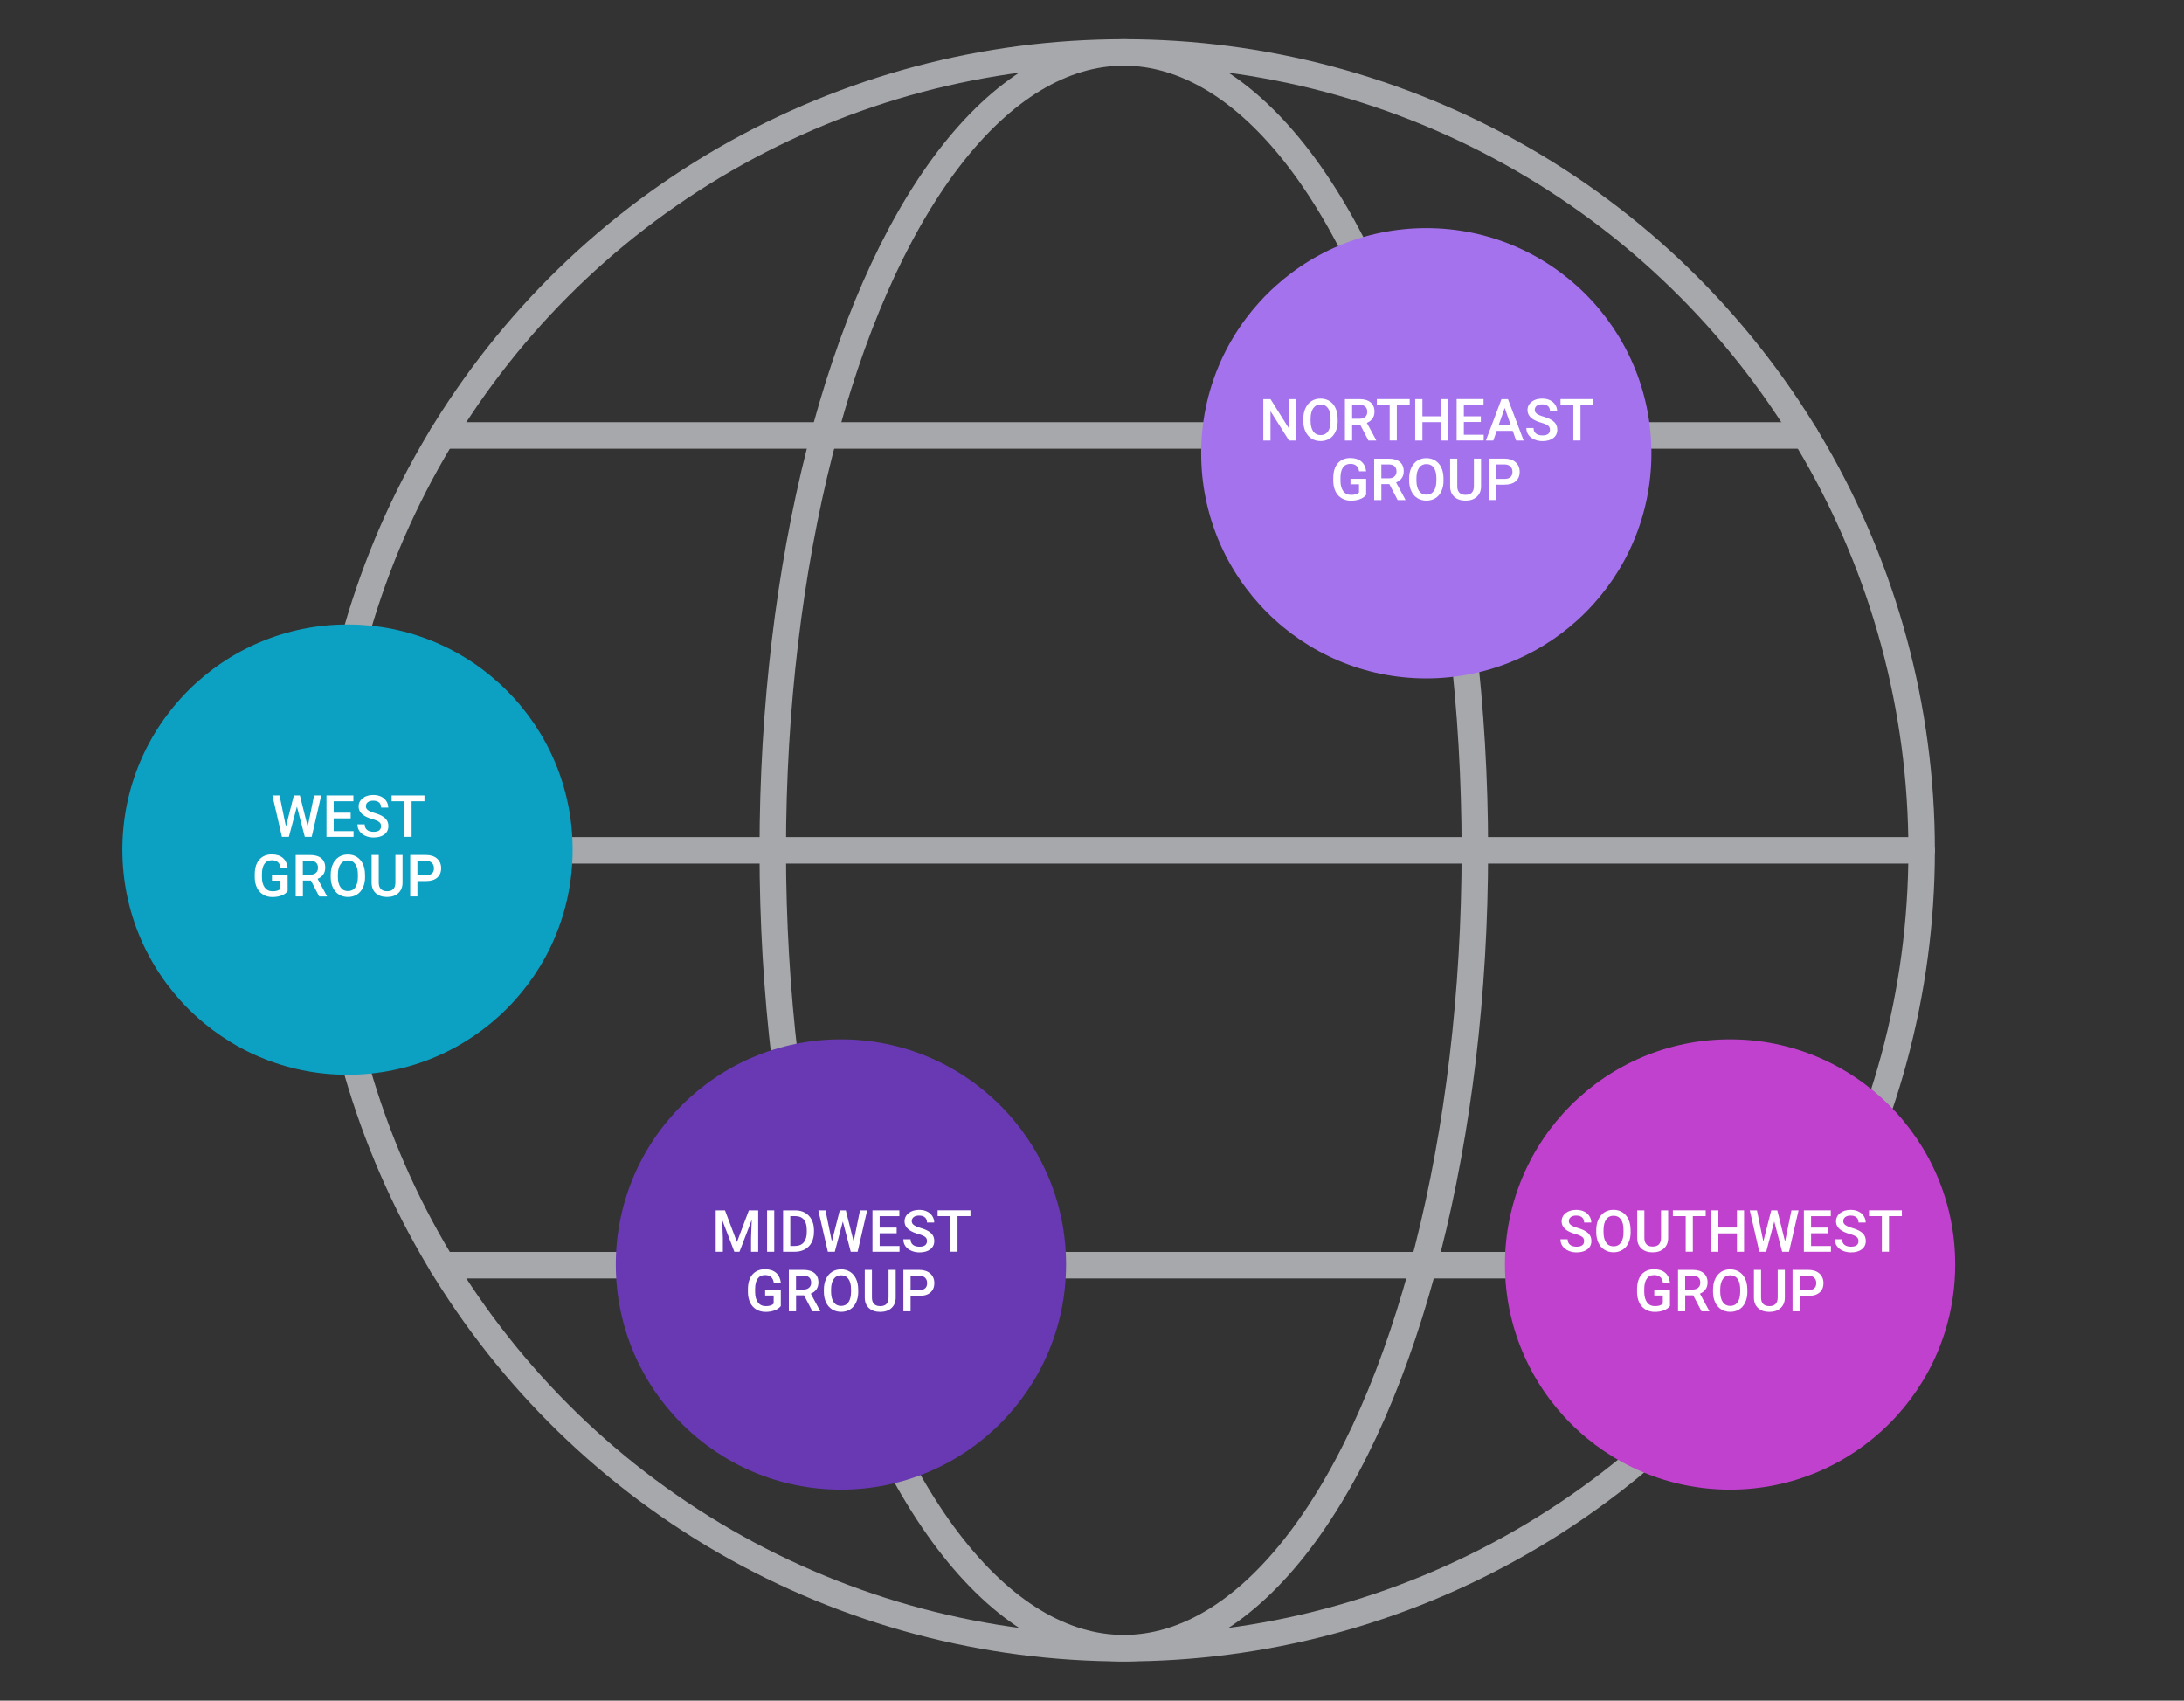 <?xml version="1.0" encoding="utf-8"?>
<!-- Generator: Adobe Illustrator 23.0.1, SVG Export Plug-In . SVG Version: 6.00 Build 0)  -->
<svg version="1.1" id="Layer_1" xmlns="http://www.w3.org/2000/svg" xmlns:xlink="http://www.w3.org/1999/xlink" x="0px" y="0px"
	 width="412.29px" height="321.03px" viewBox="0 0 412.29 321.03" style="enable-background:new 0 0 412.29 321.03;"
	 xml:space="preserve">
<rect x="0" y="0" width="412.29" height="321.03" fill="#333333" stroke="none"/>
<style type="text/css">
	.st0{fill:none;stroke:#A6A8AB;stroke-width:5;stroke-linecap:round;stroke-miterlimit:10;}
	.st1{fill:#6839B2;}
	.st2{fill:#FFFFFF;}
	.st3{fill:#0CA0C3;}
	.st4{fill:#A572ED;}
	.st5{fill:#C041CE;}
</style>
<g>
	<circle class="st0" cx="212.15" cy="160.51" r="150.61"/>
	<ellipse class="st0" cx="212.15" cy="160.51" rx="66.27" ry="150.61"/>
	<line class="st0" x1="61.55" y1="160.51" x2="362.76" y2="160.51"/>
	<line class="st0" x1="340.81" y1="82.2" x2="83.49" y2="82.2"/>
	<line class="st0" x1="83.49" y1="238.83" x2="340.81" y2="238.83"/>
</g>
<circle class="st1" cx="158.75" cy="238.69" r="42.5"/>
<g>
	<path class="st2" d="M136.86,228.47l2.26,5.99l2.25-5.99h1.76v7.82h-1.35v-2.58l0.13-3.45l-2.31,6.03h-0.97l-2.3-6.02l0.13,3.44
		v2.58h-1.35v-7.82H136.86z"/>
	<path class="st2" d="M146.16,236.29h-1.35v-7.82h1.35V236.29z"/>
	<path class="st2" d="M147.83,236.29v-7.82h2.31c0.69,0,1.3,0.15,1.84,0.46c0.54,0.31,0.95,0.75,1.24,1.31s0.44,1.21,0.44,1.94v0.39
		c0,0.74-0.15,1.39-0.44,1.96c-0.29,0.56-0.72,1-1.26,1.3c-0.55,0.3-1.17,0.46-1.88,0.46H147.83z M149.19,229.56v5.64h0.89
		c0.71,0,1.26-0.22,1.64-0.67c0.38-0.45,0.58-1.09,0.58-1.92v-0.44c0-0.85-0.18-1.5-0.55-1.94c-0.37-0.45-0.9-0.67-1.61-0.67H149.19
		z"/>
	<path class="st2" d="M161.15,234.36l1.2-5.89h1.35l-1.8,7.82h-1.3l-1.49-5.71l-1.52,5.71h-1.31l-1.8-7.82h1.35l1.21,5.88l1.49-5.88
		h1.14L161.15,234.36z"/>
	<path class="st2" d="M169.27,232.8h-3.21v2.41h3.75v1.08h-5.11v-7.82h5.08v1.1h-3.72v2.16h3.21V232.8z"/>
	<path class="st2" d="M175,234.28c0-0.34-0.12-0.61-0.36-0.79c-0.24-0.19-0.68-0.38-1.31-0.56s-1.13-0.4-1.5-0.63
		c-0.71-0.45-1.07-1.03-1.07-1.75c0-0.63,0.26-1.15,0.77-1.56c0.51-0.41,1.18-0.61,2-0.61c0.54,0,1.03,0.1,1.46,0.3
		s0.76,0.49,1,0.86c0.24,0.37,0.37,0.78,0.37,1.23H175c0-0.41-0.13-0.73-0.38-0.96c-0.26-0.23-0.62-0.35-1.1-0.35
		c-0.44,0-0.79,0.09-1.03,0.28c-0.25,0.19-0.37,0.46-0.37,0.79c0,0.29,0.13,0.53,0.4,0.72s0.7,0.38,1.31,0.56s1.1,0.39,1.47,0.62
		c0.37,0.23,0.64,0.5,0.81,0.79s0.26,0.65,0.26,1.05c0,0.65-0.25,1.17-0.75,1.56c-0.5,0.38-1.18,0.58-2.03,0.58
		c-0.57,0-1.09-0.1-1.56-0.31c-0.47-0.21-0.84-0.5-1.11-0.87c-0.26-0.37-0.39-0.8-0.39-1.29h1.36c0,0.44,0.15,0.79,0.44,1.03
		s0.71,0.37,1.26,0.37c0.47,0,0.83-0.1,1.07-0.29C174.88,234.84,175,234.59,175,234.28z"/>
	<path class="st2" d="M183.2,229.56h-2.44v6.72h-1.35v-6.72H177v-1.1h6.2V229.56z"/>
	<path class="st2" d="M147.42,246.51c-0.28,0.37-0.67,0.65-1.18,0.84c-0.5,0.19-1.07,0.29-1.71,0.29c-0.66,0-1.24-0.15-1.74-0.45
		c-0.5-0.3-0.89-0.72-1.17-1.28c-0.27-0.55-0.42-1.2-0.43-1.94v-0.61c0-1.18,0.28-2.11,0.85-2.77s1.36-1,2.37-1
		c0.87,0,1.56,0.22,2.07,0.65s0.82,1.05,0.92,1.86h-1.33c-0.15-0.94-0.7-1.41-1.64-1.41c-0.61,0-1.07,0.22-1.39,0.66
		c-0.32,0.44-0.48,1.08-0.49,1.93v0.6c0,0.84,0.18,1.5,0.53,1.97c0.36,0.47,0.85,0.7,1.49,0.7c0.69,0,1.19-0.16,1.48-0.47v-1.53
		h-1.61v-1.03h2.96V246.51z"/>
	<path class="st2" d="M151.79,244.52h-1.51v3.01h-1.36v-7.82h2.75c0.9,0,1.6,0.2,2.09,0.61s0.74,0.99,0.74,1.76
		c0,0.52-0.13,0.96-0.38,1.31c-0.25,0.35-0.6,0.62-1.06,0.81l1.76,3.26v0.07h-1.46L151.79,244.52z M150.27,243.42h1.4
		c0.46,0,0.82-0.12,1.07-0.35c0.26-0.23,0.39-0.55,0.39-0.95c0-0.42-0.12-0.74-0.36-0.97c-0.24-0.23-0.59-0.35-1.07-0.35h-1.43
		V243.42z"/>
	<path class="st2" d="M162.02,243.82c0,0.77-0.13,1.44-0.4,2.02s-0.64,1.02-1.14,1.33c-0.49,0.31-1.06,0.46-1.7,0.46
		c-0.63,0-1.2-0.16-1.69-0.46c-0.5-0.31-0.88-0.75-1.15-1.32c-0.27-0.57-0.41-1.23-0.41-1.98v-0.44c0-0.76,0.14-1.44,0.41-2.02
		c0.27-0.58,0.65-1.03,1.14-1.34c0.49-0.31,1.06-0.46,1.69-0.46s1.2,0.15,1.69,0.46c0.49,0.31,0.87,0.75,1.14,1.32
		c0.27,0.58,0.4,1.24,0.41,2.01V243.82z M160.66,243.41c0-0.87-0.16-1.53-0.49-1.99c-0.33-0.46-0.79-0.69-1.39-0.69
		c-0.59,0-1.05,0.23-1.38,0.69c-0.33,0.46-0.5,1.11-0.51,1.95v0.45c0,0.86,0.17,1.52,0.5,1.99c0.33,0.47,0.8,0.7,1.39,0.7
		c0.6,0,1.06-0.23,1.39-0.69c0.32-0.46,0.49-1.13,0.49-2.01V243.41z"/>
	<path class="st2" d="M169.09,239.71v5.23c0,0.83-0.27,1.49-0.8,1.97c-0.53,0.49-1.24,0.73-2.12,0.73c-0.9,0-1.61-0.24-2.13-0.72
		c-0.53-0.48-0.79-1.14-0.79-1.99v-5.22h1.35v5.23c0,0.52,0.13,0.92,0.4,1.2c0.27,0.28,0.66,0.41,1.17,0.41
		c1.05,0,1.57-0.55,1.57-1.65v-5.19H169.09z"/>
	<path class="st2" d="M171.9,244.63v2.9h-1.36v-7.82h2.99c0.87,0,1.57,0.23,2.08,0.68c0.51,0.46,0.77,1.06,0.77,1.81
		c0,0.77-0.25,1.36-0.75,1.79c-0.5,0.43-1.21,0.64-2.11,0.64H171.9z M171.9,243.53h1.63c0.48,0,0.85-0.11,1.11-0.34
		s0.38-0.56,0.38-0.99c0-0.42-0.13-0.76-0.39-1.01c-0.26-0.25-0.61-0.38-1.06-0.39h-1.67V243.53z"/>
</g>
<circle class="st3" cx="65.6" cy="160.38" r="42.5"/>
<g>
	<path class="st2" d="M58.09,156.04l1.2-5.89h1.35l-1.8,7.82h-1.3l-1.49-5.71l-1.52,5.71h-1.31l-1.8-7.82h1.35l1.21,5.88l1.49-5.88
		h1.14L58.09,156.04z"/>
	<path class="st2" d="M66.2,154.48h-3.21v2.41h3.75v1.08h-5.11v-7.82h5.08v1.1h-3.72v2.16h3.21V154.48z"/>
	<path class="st2" d="M71.94,155.96c0-0.34-0.12-0.61-0.36-0.79c-0.24-0.19-0.68-0.38-1.31-0.56s-1.13-0.4-1.5-0.63
		c-0.71-0.45-1.07-1.03-1.07-1.75c0-0.63,0.26-1.15,0.77-1.56c0.51-0.41,1.18-0.61,2-0.61c0.54,0,1.03,0.1,1.46,0.3
		s0.76,0.49,1,0.86c0.24,0.37,0.37,0.78,0.37,1.23h-1.35c0-0.41-0.13-0.73-0.38-0.96c-0.26-0.23-0.62-0.35-1.1-0.35
		c-0.44,0-0.79,0.09-1.03,0.28c-0.25,0.19-0.37,0.46-0.37,0.79c0,0.29,0.13,0.53,0.4,0.72s0.7,0.38,1.31,0.56s1.1,0.39,1.47,0.62
		c0.37,0.23,0.64,0.5,0.81,0.79s0.26,0.65,0.26,1.05c0,0.65-0.25,1.17-0.75,1.56c-0.5,0.38-1.18,0.58-2.03,0.58
		c-0.57,0-1.09-0.1-1.56-0.31c-0.47-0.21-0.84-0.5-1.11-0.87c-0.26-0.37-0.39-0.8-0.39-1.29h1.36c0,0.44,0.15,0.79,0.44,1.03
		s0.71,0.37,1.26,0.37c0.47,0,0.83-0.1,1.07-0.29C71.82,156.53,71.94,156.28,71.94,155.96z"/>
	<path class="st2" d="M80.14,151.25H77.7v6.72h-1.35v-6.72h-2.42v-1.1h6.2V151.25z"/>
	<path class="st2" d="M54.32,168.2c-0.28,0.37-0.67,0.65-1.18,0.84c-0.5,0.19-1.07,0.29-1.71,0.29c-0.66,0-1.24-0.15-1.74-0.45
		c-0.5-0.3-0.89-0.72-1.17-1.28c-0.27-0.55-0.42-1.2-0.43-1.94v-0.61c0-1.18,0.28-2.11,0.85-2.77s1.36-1,2.37-1
		c0.87,0,1.56,0.22,2.07,0.65s0.82,1.05,0.92,1.86h-1.33c-0.15-0.94-0.7-1.41-1.64-1.41c-0.61,0-1.07,0.22-1.39,0.66
		c-0.32,0.44-0.48,1.08-0.49,1.93v0.6c0,0.84,0.18,1.5,0.53,1.97c0.36,0.47,0.85,0.7,1.49,0.7c0.69,0,1.19-0.16,1.48-0.47v-1.53
		h-1.61v-1.03h2.96V168.2z"/>
	<path class="st2" d="M58.69,166.21h-1.51v3.01h-1.36v-7.82h2.75c0.9,0,1.6,0.2,2.09,0.61s0.74,0.99,0.74,1.76
		c0,0.52-0.13,0.96-0.38,1.31c-0.25,0.35-0.6,0.62-1.06,0.81l1.76,3.26v0.07h-1.46L58.69,166.21z M57.17,165.11h1.4
		c0.46,0,0.82-0.12,1.07-0.35c0.26-0.23,0.39-0.55,0.39-0.95c0-0.42-0.12-0.74-0.36-0.97c-0.24-0.23-0.59-0.35-1.07-0.35h-1.43
		V165.11z"/>
	<path class="st2" d="M68.92,165.51c0,0.77-0.13,1.44-0.4,2.02s-0.64,1.02-1.14,1.33c-0.49,0.31-1.06,0.46-1.7,0.46
		c-0.63,0-1.2-0.16-1.69-0.46c-0.5-0.31-0.88-0.75-1.15-1.32c-0.27-0.57-0.41-1.23-0.41-1.98v-0.44c0-0.76,0.14-1.44,0.41-2.02
		c0.27-0.58,0.65-1.03,1.14-1.34c0.49-0.31,1.06-0.46,1.69-0.46s1.2,0.15,1.69,0.46c0.49,0.31,0.87,0.75,1.14,1.32
		c0.27,0.58,0.4,1.24,0.41,2.01V165.51z M67.56,165.1c0-0.87-0.16-1.53-0.49-1.99c-0.33-0.46-0.79-0.69-1.39-0.69
		c-0.59,0-1.05,0.23-1.38,0.69c-0.33,0.46-0.5,1.11-0.51,1.95v0.45c0,0.86,0.17,1.52,0.5,1.99c0.33,0.47,0.8,0.7,1.39,0.7
		c0.6,0,1.06-0.23,1.39-0.69c0.32-0.46,0.49-1.13,0.49-2.01V165.1z"/>
	<path class="st2" d="M75.99,161.39v5.23c0,0.83-0.27,1.49-0.8,1.97c-0.53,0.49-1.24,0.73-2.12,0.73c-0.9,0-1.61-0.24-2.13-0.72
		c-0.53-0.48-0.79-1.14-0.79-1.99v-5.22h1.35v5.23c0,0.52,0.13,0.92,0.4,1.2c0.27,0.28,0.66,0.41,1.17,0.41
		c1.05,0,1.57-0.55,1.57-1.65v-5.19H75.99z"/>
	<path class="st2" d="M78.8,166.31v2.9h-1.36v-7.82h2.99c0.87,0,1.57,0.23,2.08,0.68c0.51,0.46,0.77,1.06,0.77,1.81
		c0,0.77-0.25,1.36-0.75,1.79c-0.5,0.43-1.21,0.64-2.11,0.64H78.8z M78.8,165.22h1.63c0.48,0,0.85-0.11,1.11-0.34
		s0.38-0.56,0.38-0.99c0-0.42-0.13-0.76-0.39-1.01c-0.26-0.25-0.61-0.38-1.06-0.39H78.8V165.22z"/>
</g>
<circle class="st4" cx="269.25" cy="85.56" r="42.5"/>
<g>
	<path class="st2" d="M244.69,83.16h-1.36l-3.49-5.55v5.55h-1.36v-7.82h1.36l3.5,5.57v-5.57h1.35V83.16z"/>
	<path class="st2" d="M252.53,79.45c0,0.77-0.13,1.44-0.4,2.02s-0.64,1.02-1.14,1.33s-1.06,0.46-1.7,0.46
		c-0.63,0-1.2-0.16-1.69-0.46s-0.88-0.75-1.15-1.32c-0.27-0.57-0.41-1.23-0.41-1.98v-0.44c0-0.76,0.13-1.44,0.41-2.02
		s0.65-1.03,1.14-1.34s1.06-0.46,1.69-0.46s1.2,0.15,1.69,0.46c0.49,0.31,0.87,0.75,1.14,1.32c0.27,0.58,0.4,1.24,0.41,2.01V79.45z
		 M251.18,79.04c0-0.87-0.16-1.53-0.49-1.99c-0.33-0.46-0.79-0.69-1.39-0.69c-0.59,0-1.05,0.23-1.38,0.69s-0.5,1.11-0.51,1.95v0.45
		c0,0.86,0.17,1.52,0.5,1.99c0.33,0.47,0.8,0.7,1.39,0.7c0.6,0,1.06-0.23,1.39-0.69s0.49-1.13,0.49-2.01V79.04z"/>
	<path class="st2" d="M256.76,80.15h-1.51v3.01h-1.36v-7.82h2.75c0.9,0,1.6,0.2,2.09,0.61c0.49,0.41,0.74,0.99,0.74,1.76
		c0,0.52-0.13,0.96-0.38,1.31c-0.25,0.35-0.6,0.62-1.06,0.81l1.76,3.26v0.07h-1.46L256.76,80.15z M255.25,79.05h1.4
		c0.46,0,0.82-0.12,1.07-0.35c0.26-0.23,0.39-0.55,0.39-0.95c0-0.42-0.12-0.74-0.36-0.97s-0.59-0.35-1.07-0.35h-1.43V79.05z"/>
	<path class="st2" d="M266.13,76.43h-2.44v6.72h-1.35v-6.72h-2.42v-1.1h6.2V76.43z"/>
	<path class="st2" d="M273.37,83.16h-1.35v-3.47h-3.5v3.47h-1.36v-7.82h1.36v3.25h3.5v-3.25h1.35V83.16z"/>
	<path class="st2" d="M279.55,79.66h-3.21v2.41h3.75v1.08h-5.11v-7.82h5.08v1.1h-3.72v2.16h3.21V79.66z"/>
	<path class="st2" d="M285.57,81.34h-3.03l-0.63,1.82h-1.41l2.95-7.82h1.22l2.96,7.82h-1.42L285.57,81.34z M282.92,80.24h2.27
		L284.06,77L282.92,80.24z"/>
	<path class="st2" d="M292.6,81.14c0-0.34-0.12-0.61-0.36-0.79c-0.24-0.19-0.68-0.38-1.31-0.56s-1.13-0.4-1.5-0.63
		c-0.71-0.45-1.07-1.03-1.07-1.75c0-0.63,0.26-1.15,0.77-1.56s1.18-0.61,2-0.61c0.54,0,1.03,0.1,1.46,0.3s0.76,0.49,1,0.86
		c0.24,0.37,0.37,0.78,0.37,1.23h-1.35c0-0.41-0.13-0.73-0.38-0.96c-0.26-0.23-0.62-0.35-1.1-0.35c-0.44,0-0.79,0.09-1.03,0.28
		c-0.25,0.19-0.37,0.46-0.37,0.79c0,0.29,0.13,0.53,0.4,0.72s0.7,0.38,1.31,0.56s1.1,0.39,1.47,0.62c0.37,0.23,0.64,0.5,0.81,0.79
		s0.26,0.65,0.26,1.05c0,0.65-0.25,1.17-0.75,1.56c-0.5,0.38-1.18,0.58-2.03,0.58c-0.57,0-1.09-0.1-1.56-0.31
		c-0.47-0.21-0.84-0.5-1.11-0.87c-0.26-0.37-0.39-0.8-0.39-1.29h1.36c0,0.44,0.15,0.79,0.44,1.03c0.29,0.24,0.71,0.37,1.26,0.37
		c0.47,0,0.83-0.1,1.07-0.29S292.6,81.46,292.6,81.14z"/>
	<path class="st2" d="M300.8,76.43h-2.44v6.72h-1.35v-6.72h-2.42v-1.1h6.2V76.43z"/>
	<path class="st2" d="M257.92,93.38c-0.28,0.37-0.67,0.65-1.18,0.84c-0.5,0.19-1.07,0.29-1.71,0.29c-0.65,0-1.23-0.15-1.74-0.45
		c-0.5-0.3-0.89-0.72-1.17-1.28c-0.27-0.55-0.42-1.2-0.43-1.94v-0.61c0-1.18,0.28-2.11,0.85-2.77s1.36-1,2.37-1
		c0.87,0,1.56,0.22,2.07,0.65c0.51,0.43,0.82,1.05,0.92,1.86h-1.33c-0.15-0.94-0.7-1.41-1.64-1.41c-0.61,0-1.07,0.22-1.39,0.66
		c-0.32,0.44-0.48,1.08-0.49,1.93v0.6c0,0.84,0.18,1.5,0.53,1.97s0.85,0.7,1.49,0.7c0.69,0,1.19-0.16,1.48-0.47v-1.53h-1.61v-1.03
		h2.96V93.38z"/>
	<path class="st2" d="M262.28,91.39h-1.51v3.01h-1.36v-7.82h2.75c0.9,0,1.6,0.2,2.09,0.61c0.49,0.41,0.74,0.99,0.74,1.76
		c0,0.52-0.13,0.96-0.38,1.31c-0.25,0.35-0.6,0.62-1.06,0.81l1.76,3.26v0.07h-1.46L262.28,91.39z M260.77,90.29h1.4
		c0.46,0,0.82-0.12,1.07-0.35c0.26-0.23,0.39-0.55,0.39-0.95c0-0.42-0.12-0.74-0.36-0.97s-0.59-0.35-1.07-0.35h-1.43V90.29z"/>
	<path class="st2" d="M272.51,90.69c0,0.77-0.13,1.44-0.4,2.02s-0.64,1.02-1.14,1.33s-1.06,0.46-1.7,0.46
		c-0.63,0-1.2-0.16-1.69-0.46s-0.88-0.75-1.15-1.32c-0.27-0.57-0.41-1.23-0.41-1.98v-0.44c0-0.76,0.13-1.44,0.41-2.02
		s0.65-1.03,1.14-1.34s1.06-0.46,1.69-0.46s1.2,0.15,1.69,0.46c0.49,0.31,0.87,0.75,1.14,1.32c0.27,0.58,0.4,1.24,0.41,2.01V90.69z
		 M271.16,90.28c0-0.87-0.16-1.53-0.49-1.99c-0.33-0.46-0.79-0.69-1.39-0.69c-0.59,0-1.05,0.23-1.38,0.69s-0.5,1.11-0.51,1.95v0.45
		c0,0.86,0.17,1.52,0.5,1.99c0.33,0.47,0.8,0.7,1.39,0.7c0.6,0,1.06-0.23,1.39-0.69s0.49-1.13,0.49-2.01V90.28z"/>
	<path class="st2" d="M279.59,86.57v5.23c0,0.83-0.27,1.49-0.8,1.97c-0.53,0.49-1.24,0.73-2.12,0.73c-0.9,0-1.61-0.24-2.13-0.72
		c-0.53-0.48-0.79-1.14-0.79-1.99v-5.22h1.35v5.23c0,0.52,0.13,0.92,0.4,1.2c0.27,0.28,0.66,0.41,1.17,0.41
		c1.04,0,1.57-0.55,1.57-1.65v-5.19H279.59z"/>
	<path class="st2" d="M282.4,91.49v2.9h-1.36v-7.82h2.99c0.87,0,1.57,0.23,2.08,0.68s0.77,1.06,0.77,1.81
		c0,0.77-0.25,1.36-0.75,1.79s-1.21,0.64-2.11,0.64H282.4z M282.4,90.4h1.63c0.48,0,0.85-0.11,1.11-0.34
		c0.25-0.23,0.38-0.56,0.38-0.99c0-0.42-0.13-0.76-0.39-1.01c-0.26-0.25-0.61-0.38-1.06-0.39h-1.67V90.4z"/>
</g>
<circle class="st5" cx="326.6" cy="238.69" r="42.5"/>
<g>
	<path class="st2" d="M299.04,234.28c0-0.34-0.12-0.61-0.36-0.79c-0.24-0.19-0.68-0.38-1.31-0.56s-1.13-0.4-1.5-0.63
		c-0.71-0.45-1.07-1.03-1.07-1.75c0-0.63,0.26-1.15,0.77-1.56s1.18-0.61,2-0.61c0.54,0,1.03,0.1,1.46,0.3s0.76,0.49,1,0.86
		c0.24,0.37,0.37,0.78,0.37,1.23h-1.35c0-0.41-0.13-0.73-0.38-0.96c-0.26-0.23-0.62-0.35-1.1-0.35c-0.44,0-0.79,0.09-1.03,0.28
		c-0.25,0.19-0.37,0.46-0.37,0.79c0,0.29,0.13,0.53,0.4,0.72s0.7,0.38,1.31,0.56s1.1,0.39,1.47,0.62c0.37,0.23,0.64,0.5,0.81,0.79
		s0.26,0.65,0.26,1.05c0,0.65-0.25,1.17-0.75,1.56c-0.5,0.38-1.18,0.58-2.03,0.58c-0.57,0-1.09-0.1-1.56-0.31
		c-0.47-0.21-0.84-0.5-1.11-0.87c-0.26-0.37-0.39-0.8-0.39-1.29h1.36c0,0.44,0.15,0.79,0.44,1.03c0.29,0.24,0.71,0.37,1.26,0.37
		c0.47,0,0.83-0.1,1.07-0.29S299.04,234.59,299.04,234.28z"/>
	<path class="st2" d="M307.83,232.58c0,0.77-0.13,1.44-0.4,2.02s-0.64,1.02-1.14,1.33s-1.06,0.46-1.7,0.46
		c-0.63,0-1.2-0.16-1.69-0.46s-0.88-0.75-1.15-1.32c-0.27-0.57-0.41-1.23-0.41-1.98v-0.44c0-0.76,0.13-1.44,0.41-2.02
		s0.65-1.03,1.14-1.34s1.06-0.46,1.69-0.46s1.2,0.15,1.69,0.46c0.49,0.31,0.87,0.75,1.14,1.32c0.27,0.58,0.4,1.24,0.41,2.01V232.58z
		 M306.48,232.17c0-0.87-0.16-1.53-0.49-1.99c-0.33-0.46-0.79-0.69-1.39-0.69c-0.59,0-1.05,0.23-1.38,0.69s-0.5,1.11-0.51,1.95v0.45
		c0,0.86,0.17,1.52,0.5,1.99c0.33,0.47,0.8,0.7,1.39,0.7c0.6,0,1.06-0.23,1.39-0.69s0.49-1.13,0.49-2.01V232.17z"/>
	<path class="st2" d="M314.91,228.47v5.23c0,0.83-0.27,1.49-0.8,1.97c-0.53,0.49-1.24,0.73-2.12,0.73c-0.9,0-1.61-0.24-2.13-0.72
		c-0.53-0.48-0.79-1.14-0.79-1.99v-5.22h1.35v5.23c0,0.52,0.13,0.92,0.4,1.2c0.27,0.28,0.66,0.41,1.17,0.41
		c1.04,0,1.57-0.55,1.57-1.65v-5.19H314.91z"/>
	<path class="st2" d="M322.01,229.56h-2.44v6.72h-1.35v-6.72h-2.42v-1.1h6.2V229.56z"/>
	<path class="st2" d="M329.24,236.29h-1.35v-3.47h-3.5v3.47h-1.36v-7.82h1.36v3.25h3.5v-3.25h1.35V236.29z"/>
	<path class="st2" d="M336.98,234.36l1.2-5.89h1.35l-1.8,7.82h-1.3l-1.49-5.71l-1.52,5.71h-1.3l-1.8-7.82h1.35l1.21,5.88l1.49-5.88
		h1.14L336.98,234.36z"/>
	<path class="st2" d="M345.1,232.8h-3.21v2.41h3.75v1.08h-5.11v-7.82h5.08v1.1h-3.72v2.16h3.21V232.8z"/>
	<path class="st2" d="M350.84,234.28c0-0.34-0.12-0.61-0.36-0.79c-0.24-0.19-0.68-0.38-1.31-0.56s-1.13-0.4-1.5-0.63
		c-0.71-0.45-1.07-1.03-1.07-1.75c0-0.63,0.26-1.15,0.77-1.56s1.18-0.61,2-0.61c0.54,0,1.03,0.1,1.46,0.3s0.76,0.49,1,0.86
		c0.24,0.37,0.37,0.78,0.37,1.23h-1.35c0-0.41-0.13-0.73-0.38-0.96c-0.26-0.23-0.62-0.35-1.1-0.35c-0.44,0-0.79,0.09-1.03,0.28
		c-0.25,0.19-0.37,0.46-0.37,0.79c0,0.29,0.13,0.53,0.4,0.72s0.7,0.38,1.31,0.56s1.1,0.39,1.47,0.62c0.37,0.23,0.64,0.5,0.81,0.79
		s0.26,0.65,0.26,1.05c0,0.65-0.25,1.17-0.75,1.56c-0.5,0.38-1.18,0.58-2.03,0.58c-0.57,0-1.09-0.1-1.56-0.31
		c-0.47-0.21-0.84-0.5-1.11-0.87c-0.26-0.37-0.39-0.8-0.39-1.29h1.36c0,0.44,0.15,0.79,0.44,1.03c0.29,0.24,0.71,0.37,1.26,0.37
		c0.47,0,0.83-0.1,1.07-0.29S350.84,234.59,350.84,234.28z"/>
	<path class="st2" d="M359.04,229.56h-2.44v6.72h-1.35v-6.72h-2.42v-1.1h6.2V229.56z"/>
	<path class="st2" d="M315.27,246.51c-0.28,0.37-0.67,0.65-1.18,0.84c-0.5,0.19-1.07,0.29-1.71,0.29c-0.65,0-1.23-0.15-1.74-0.45
		c-0.5-0.3-0.89-0.72-1.17-1.28c-0.27-0.55-0.42-1.2-0.43-1.94v-0.61c0-1.18,0.28-2.11,0.85-2.77s1.36-1,2.37-1
		c0.87,0,1.56,0.22,2.07,0.65c0.51,0.43,0.82,1.05,0.92,1.86h-1.33c-0.15-0.94-0.7-1.41-1.64-1.41c-0.61,0-1.07,0.22-1.39,0.66
		c-0.32,0.44-0.48,1.08-0.49,1.93v0.6c0,0.84,0.18,1.5,0.53,1.97s0.85,0.7,1.49,0.7c0.69,0,1.19-0.16,1.48-0.47v-1.53h-1.61v-1.03
		h2.96V246.51z"/>
	<path class="st2" d="M319.64,244.52h-1.51v3.01h-1.36v-7.82h2.75c0.9,0,1.6,0.2,2.09,0.61c0.49,0.41,0.74,0.99,0.74,1.76
		c0,0.52-0.13,0.96-0.38,1.31c-0.25,0.35-0.6,0.62-1.06,0.81l1.76,3.26v0.07h-1.46L319.64,244.52z M318.12,243.42h1.4
		c0.46,0,0.82-0.12,1.07-0.35c0.26-0.23,0.39-0.55,0.39-0.95c0-0.42-0.12-0.74-0.36-0.97s-0.59-0.35-1.07-0.35h-1.43V243.42z"/>
	<path class="st2" d="M329.87,243.82c0,0.77-0.13,1.44-0.4,2.02s-0.64,1.02-1.14,1.33s-1.06,0.46-1.7,0.46
		c-0.63,0-1.2-0.16-1.69-0.46s-0.88-0.75-1.15-1.32c-0.27-0.57-0.41-1.23-0.41-1.98v-0.44c0-0.76,0.13-1.44,0.41-2.02
		s0.65-1.03,1.14-1.34s1.06-0.46,1.69-0.46s1.2,0.15,1.69,0.46c0.49,0.31,0.87,0.75,1.14,1.32c0.27,0.58,0.4,1.24,0.41,2.01V243.82z
		 M328.51,243.41c0-0.87-0.16-1.53-0.49-1.99c-0.33-0.46-0.79-0.69-1.39-0.69c-0.59,0-1.05,0.23-1.38,0.69s-0.5,1.11-0.51,1.95v0.45
		c0,0.86,0.17,1.52,0.5,1.99c0.33,0.47,0.8,0.7,1.39,0.7c0.6,0,1.06-0.23,1.39-0.69s0.49-1.13,0.49-2.01V243.41z"/>
	<path class="st2" d="M336.94,239.71v5.23c0,0.83-0.27,1.49-0.8,1.97c-0.53,0.49-1.24,0.73-2.12,0.73c-0.9,0-1.61-0.24-2.13-0.72
		c-0.53-0.48-0.79-1.14-0.79-1.99v-5.22h1.35v5.23c0,0.52,0.13,0.92,0.4,1.2c0.27,0.28,0.66,0.41,1.17,0.41
		c1.04,0,1.57-0.55,1.57-1.65v-5.19H336.94z"/>
	<path class="st2" d="M339.75,244.63v2.9h-1.36v-7.82h2.99c0.87,0,1.57,0.23,2.08,0.68s0.77,1.06,0.77,1.81
		c0,0.77-0.25,1.36-0.75,1.79s-1.21,0.64-2.11,0.64H339.75z M339.75,243.53h1.63c0.48,0,0.85-0.11,1.11-0.34
		c0.25-0.23,0.38-0.56,0.38-0.99c0-0.42-0.13-0.76-0.39-1.01c-0.26-0.25-0.61-0.38-1.06-0.39h-1.67V243.53z"/>
</g>
</svg>
